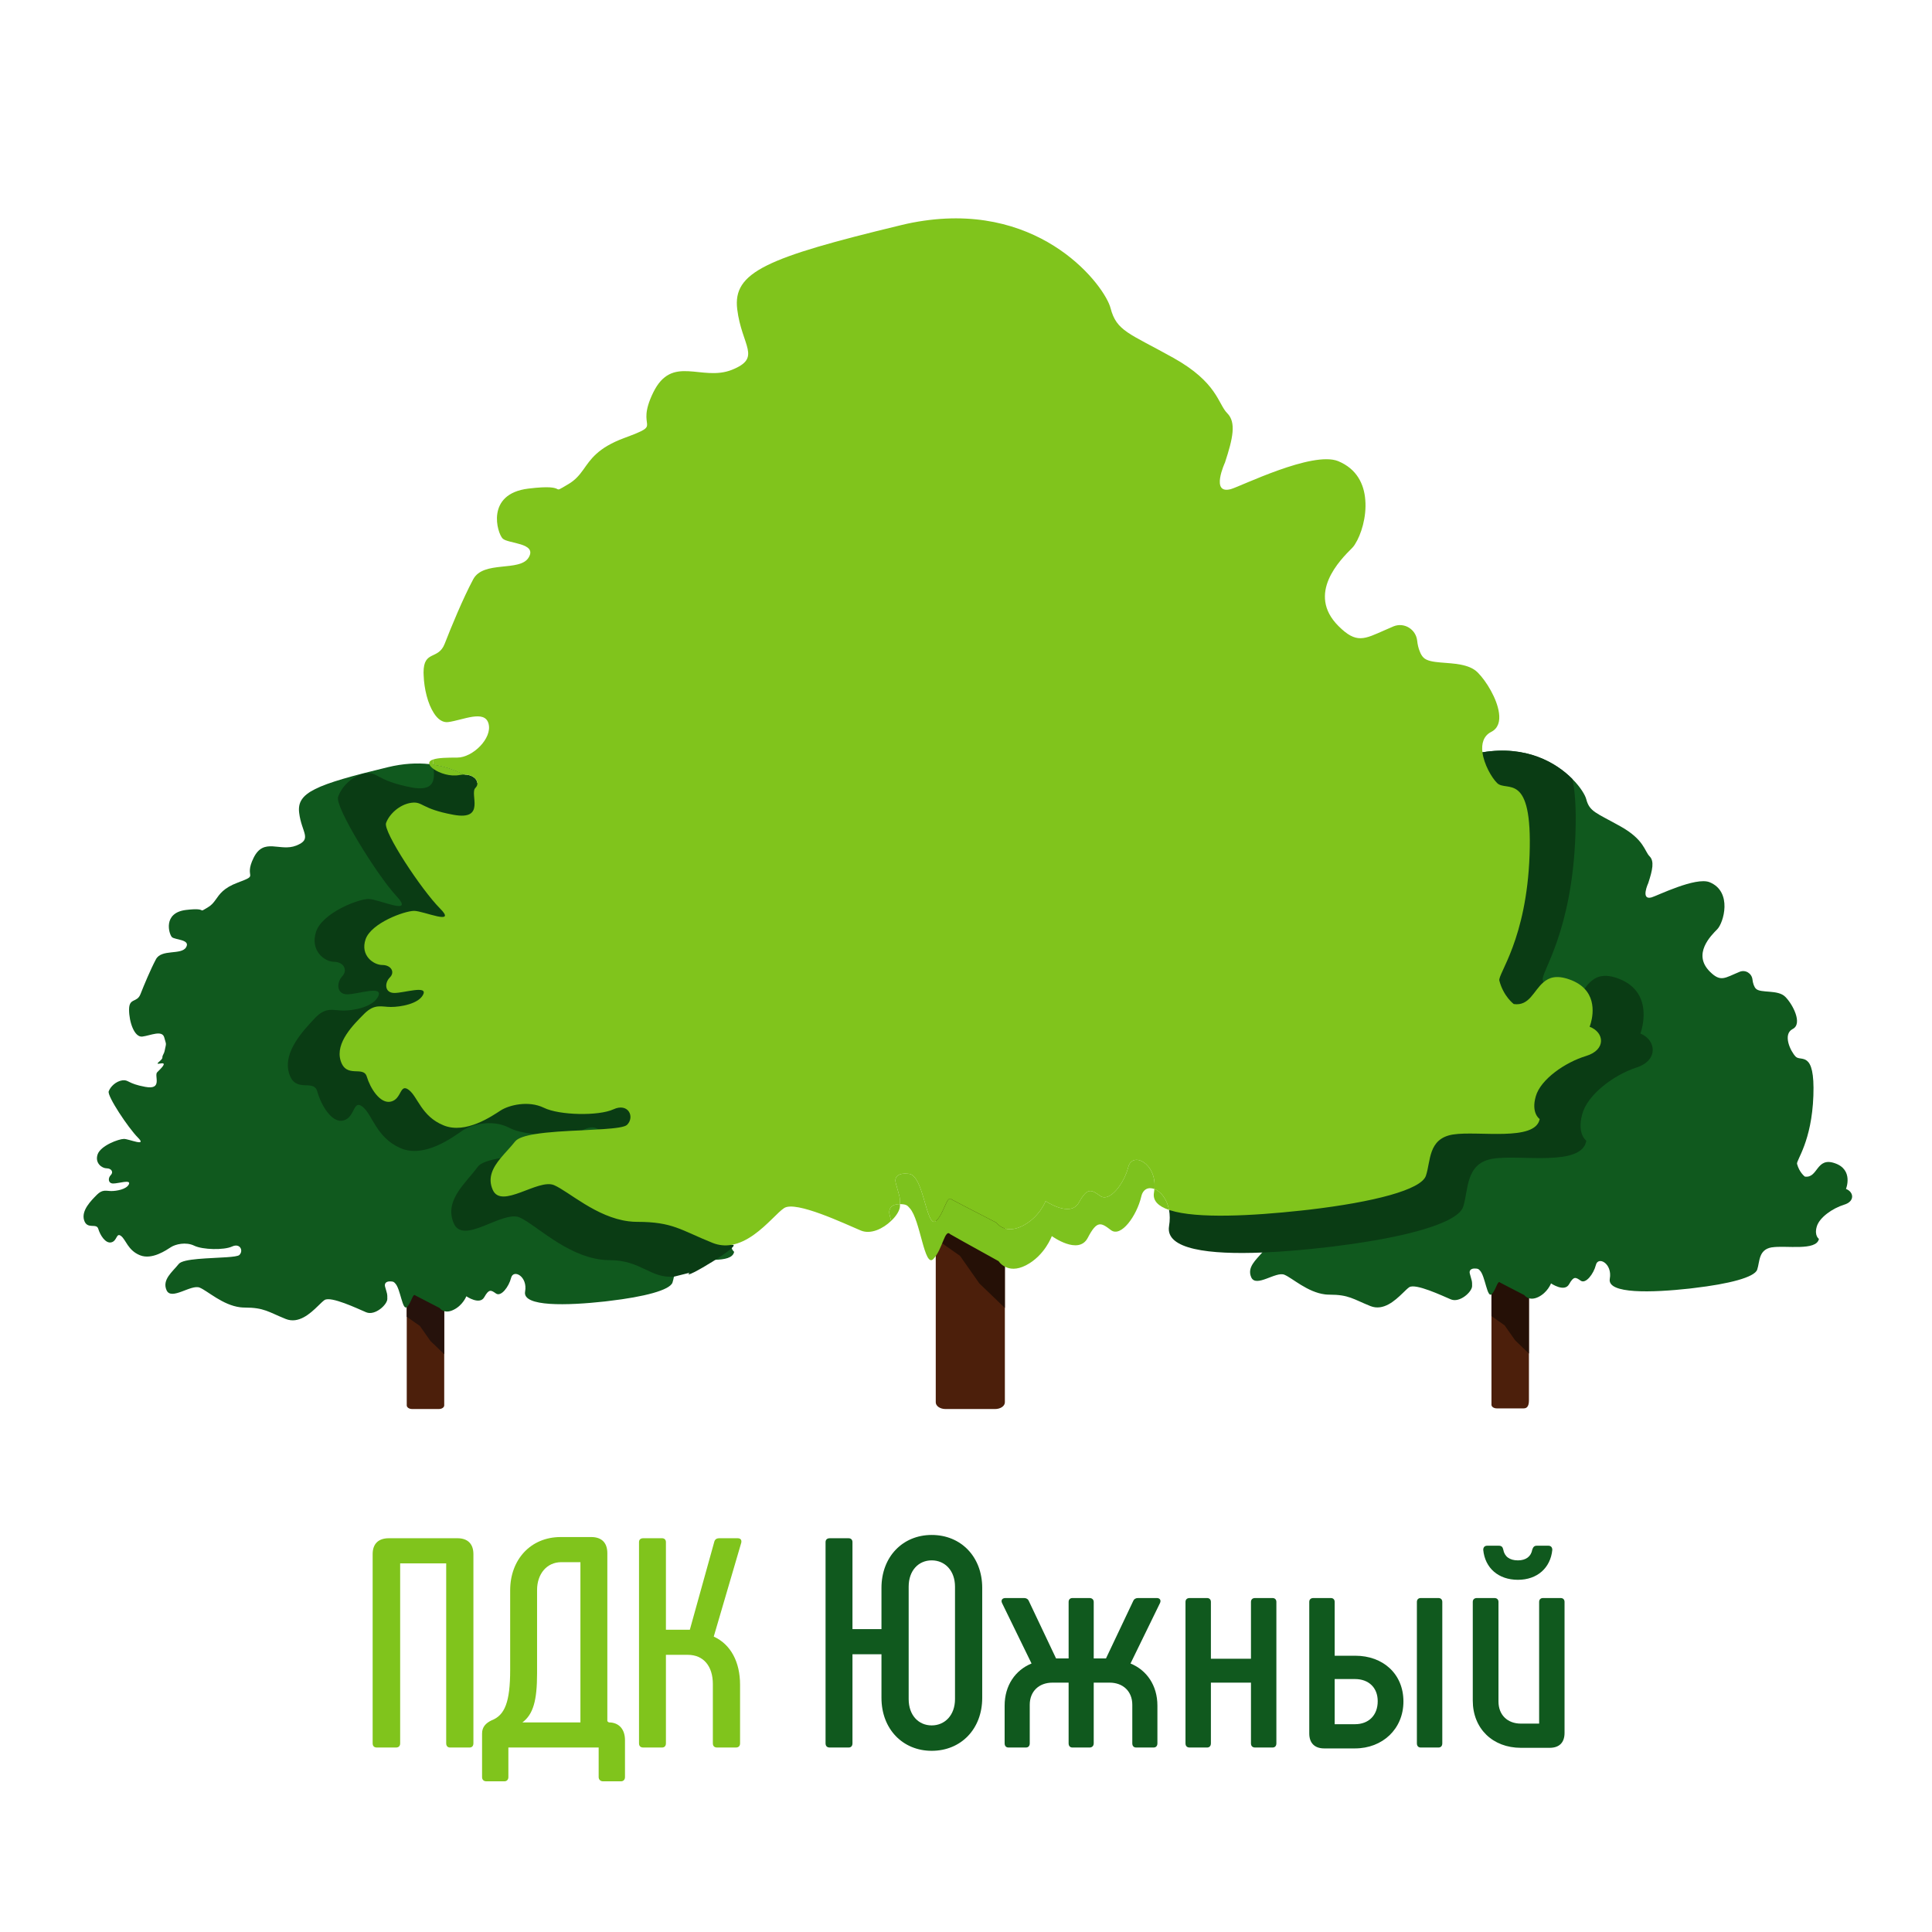 <?xml version="1.0" encoding="utf-8"?>
<!-- Generator: Adobe Illustrator 16.0.1, SVG Export Plug-In . SVG Version: 6.00 Build 0)  -->
<!DOCTYPE svg PUBLIC "-//W3C//DTD SVG 1.1//EN" "http://www.w3.org/Graphics/SVG/1.1/DTD/svg11.dtd">
<svg version="1.1" id="Слой_1" xmlns="http://www.w3.org/2000/svg" xmlns:xlink="http://www.w3.org/1999/xlink" x="0px" y="0px"
	 width="300px" height="300px" viewBox="0 0 300 300" enable-background="new 0 0 300 300" xml:space="preserve">
<g>
	<g>
		<path fill="#4C1F0B" d="M68.979,195.536v22.689c0,0.313-0.367,0.566-0.818,0.566h-4.183c-0.451,0-0.818-0.253-0.818-0.566v-22.689
			c0.948-0.116,1.912-0.17,2.906-0.17C67.052,195.366,68.031,195.42,68.979,195.536z"/>
		<polygon fill="#26120C" points="68.979,202.057 68.979,210.283 66.828,208.215 65.204,205.897 63.161,204.466 63.161,196.23 		"/>
		<path fill-rule="evenodd" clip-rule="evenodd" fill="#10591E" d="M117.904,189.076c-1.749,0.522-3.821,1.96-4.23,3.399
			c-0.099,0.323-0.127,0.606-0.127,0.831c0.014,0.79,0.451,1.072,0.451,1.072c-0.353,1.917-5.175,0.972-7.276,1.297
			c-0.015,0-0.043,0.014-0.057,0.014c-1.607,0.268-1.818,1.467-2.016,2.553c-0.071,0.324-0.127,0.635-0.227,0.917
			c-0.409,1.17-4.372,2.214-9.829,2.849c-0.211,0.027-0.451,0.057-0.676,0.085c-5.796,0.635-12.818,0.86-12.382-1.524
			c0.437-2.383-1.818-3.553-2.171-2.143c-0.353,1.396-1.565,2.989-2.355,2.426c-0.775-0.551-1.085-0.721-1.805,0.563
			c-0.705,1.297-2.792-0.127-2.792-0.127s-0.55,1.424-2.017,2.115c-1.452,0.706-2.129-0.296-2.129-0.296
			c-2.242-1.157-3.765-1.946-3.765-1.946c-0.409-0.424-0.578,1.072-1.298,1.776c-0.719,0.72-1-2.833-1.847-3.666
			c-0.184-0.184-0.226-0.297-0.805-0.297c-0.578,0-0.888,0.297-0.761,0.805c0.367,1.326,0.352,1.029,0.352,1.919
			c0,0.887-1.904,2.649-3.285,2.073c-1.368-0.58-5.471-2.54-6.458-1.904c-0.254,0.168-0.606,0.52-1.043,0.943
			c-1.199,1.172-2.99,2.793-4.978,2.004c-2.708-1.086-3.343-1.776-6.374-1.776c-0.24,0-0.465-0.016-0.705-0.043
			c-2.722-0.339-5.035-2.525-6.275-3.046c-1.34-0.578-4.428,2.059-5.162,0.394c-0.733-1.649,0.931-2.862,1.89-4.073
			c0.677-0.861,4.837-0.861,7.417-1.046c1.03-0.069,1.82-0.169,2.003-0.353c0.677-0.675,0.099-1.889-1.143-1.31
			c-1.241,0.577-4.554,0.507-5.866-0.128c-1.297-0.635-2.933-0.225-3.624,0.226c-0.706,0.452-2.934,2.017-4.81,1.255
			c-1.875-0.76-2.171-2.411-2.933-2.989c-0.761-0.578-0.578,0.761-1.509,0.987c-0.916,0.226-1.748-1.143-2.03-2.101
			c-0.282-0.959-1.721,0.182-2.2-1.34c-0.466-1.522,1.114-3.061,1.988-3.949c0.888-0.888,1.453-0.577,2.242-0.577
			c0.805,0,2.342-0.255,2.723-1.044c0.38-0.804-1.594-0.126-2.426-0.126c-0.818,0-0.846-0.848-0.381-1.313
			c0.466-0.465,0.084-1.043-0.634-1.043c-0.733,0-1.875-0.805-1.41-2.171c0.48-1.368,3.286-2.397,4.089-2.397
			c0.791,0,3.681,1.297,2.158-0.212c-1.509-1.522-4.781-6.444-4.527-7.177c0.269-0.735,1.114-1.553,2.115-1.707
			c1.001-0.127,0.79,0.508,3.568,1.015c2.764,0.508,1.326-1.762,1.848-2.27c0.494-0.508,1.69-1.575,0.521-1.363
			c-1.185,0.227,0.282-0.461,0.282-0.911c0-0.438,0.232-0.466,0.365-1.112c0.261-1.271,0.256-0.788-0.068-2
			c-0.31-1.229-2.157-0.31-3.398-0.156c-1.24,0.17-2.072-2.255-2.072-4.174c0-1.903,1.241-1.015,1.776-2.426
			c0.55-1.395,1.538-3.779,2.398-5.4c0.86-1.636,3.948-0.606,4.681-1.862c0.733-1.227-1.748-1.142-2.199-1.579
			c-0.452-0.453-1.467-3.767,2.171-4.217c3.624-0.437,1.649,0.636,3.37-0.381c0.592-0.338,0.917-0.747,1.241-1.199
			c0.62-0.86,1.198-1.833,3.469-2.679c3.44-1.283,0.832-0.578,2.425-3.821c1.594-3.257,4.076-0.902,6.629-1.917
			c2.551-1.017,0.831-1.975,0.451-5.09c-0.381-3.131,2.425-4.344,13.763-7.08c2.397-0.579,4.555-0.691,6.458-0.479
			c0.211,0.028,0.423,0.042,0.621,0.07c1.833,0.282,3.426,0.846,4.78,1.551c0.761,0.395,1.438,0.832,2.045,1.297
			c2.299,1.72,3.54,3.695,3.765,4.541c0.494,1.945,1.552,2.1,5.273,4.188c3.723,2.073,3.765,3.878,4.541,4.653
			c0.776,0.775,0.479,2.128-0.183,4.159c0,0-1.256,2.708,0.479,2.242c0.846-0.239,6.881-3.243,9.053-2.354
			c3.582,1.467,2.157,6.318,1.17,7.305c-1.001,0.987-3.878,3.85-1.156,6.572c1.707,1.692,2.327,0.972,4.639,0.026
			c0.889-0.365,1.875,0.227,1.988,1.186c0.071,0.593,0.24,1.142,0.536,1.438c0.733,0.748,3.398,0.099,4.555,1.255
			c1.17,1.156,2.75,4.188,1.143,5.007c-1.593,0.803-0.311,3.498,0.493,4.3c0.79,0.805,2.99-1.086,2.736,6.051
			c-0.253,7.135-2.692,10.04-2.538,10.589c0.352,1.342,1.212,1.975,1.212,1.975c2.073,0.283,1.721-3.102,4.668-2.086
			c2.933,1.03,1.72,3.989,1.72,3.989C119.427,187.061,119.639,188.54,117.904,189.076z"/>
		<path fill="#4C1F0B" d="M237.413,194.752v22.69c0,0.998-0.368,1.251-0.82,1.251h-4.181c-0.453,0-0.818-0.253-0.818-0.565v-22.691
			c0.949-0.114,1.91-0.168,2.904-0.168C235.485,195.269,236.464,195.322,237.413,194.752z"/>
		<polygon fill="#251006" points="237.413,201.272 237.413,210.184 235.262,208.116 233.636,205.799 231.594,204.367 
			231.594,196.131 		"/>
		<path fill-rule="evenodd" clip-rule="evenodd" fill="#10591E" d="M286.334,187.073c-1.749,0.537-3.822,1.962-4.23,3.399
			c-0.41,1.424,0.337,1.903,0.337,1.903c-0.365,1.919-5.175,0.974-7.289,1.313h-0.043c-2.087,0.365-1.832,2.242-2.256,3.468
			c-0.41,1.186-4.372,2.215-9.815,2.848c-0.225,0.029-0.466,0.058-0.69,0.086c-5.795,0.635-12.805,0.875-12.381-1.509
			c0.438-2.397-1.818-3.569-2.157-2.158c-0.352,1.396-1.58,2.991-2.356,2.44c-0.788-0.55-1.085-0.733-1.805,0.551
			c-0.718,1.297-2.806-0.127-2.806-0.127s-0.535,1.424-2.002,2.128c-1.466,0.69-2.144-0.31-2.144-0.31
			c-2.242-1.144-3.751-1.946-3.751-1.946c-0.423-0.423-0.593,1.072-1.313,1.79c-0.718,0.72-1.001-2.848-1.846-3.68
			c-0.185-0.183-0.228-0.296-0.805-0.296c-0.563,0-0.889,0.296-0.746,0.803c0.352,1.341,0.352,1.031,0.352,1.918
			c0,0.902-1.919,2.652-3.3,2.073c-1.368-0.577-5.472-2.523-6.459-1.89c-0.255,0.169-0.606,0.521-1.03,0.931
			c-1.213,1.17-2.988,2.793-4.992,2.002c-2.706-1.085-3.341-1.776-6.372-1.776c-0.228,0-0.466-0.014-0.691-0.042
			c-2.723-0.339-5.05-2.523-6.289-3.045c-1.325-0.579-4.415,2.057-5.162,0.395c-0.69-1.552,0.733-2.708,1.705-3.851
			c0.059-0.069,0.128-0.155,0.186-0.226c0.676-0.86,4.85-0.86,7.417-1.03c1.03-0.069,1.818-0.169,2.002-0.365
			c0.677-0.678,0.1-1.877-1.142-1.313c-1.241,0.579-4.555,0.521-5.853-0.127c-1.313-0.634-2.933-0.226-3.638,0.227
			c-0.706,0.451-2.935,2.031-4.809,1.255c-1.877-0.762-2.172-2.411-2.934-2.99c-0.762-0.564-0.579,0.775-1.495,0.987
			c-0.916,0.226-1.748-1.142-2.03-2.102c-0.255-0.845-1.382-0.056-1.988-0.873c-0.085-0.128-0.169-0.268-0.225-0.466
			c-0.466-1.523,1.113-3.061,1.987-3.948c0.888-0.875,1.453-0.579,2.256-0.579c0.805,0,2.326-0.252,2.708-1.043
			c0.381-0.789-1.594-0.127-2.426-0.127c-0.817,0-0.846-0.845-0.381-1.311c0.466-0.453,0.099-1.043-0.635-1.043
			s-1.874-0.805-1.41-2.173c0.494-1.368,3.287-2.383,4.089-2.383c0.791,0,3.682,1.284,2.157-0.225
			c-1.509-1.511-4.765-6.446-4.525-7.18c0.269-0.732,1.129-1.551,2.13-1.69c1.001-0.142,0.775,0.492,3.553,1
			c2.764,0.509,1.34-1.764,1.848-2.256c0.508-0.522-0.154-1.313-1.34-1.087c-1.184,0.211-2.552-0.549-2.552-0.985
			c0-0.453,1.057-0.481,2.369-0.481c1.297,0,2.946-1.62,2.636-2.849c-0.324-1.226-2.17-0.309-3.412-0.14
			c-1.241,0.155-2.072-2.271-2.072-4.175c0-1.917,1.239-1.029,1.79-2.425c0.537-1.411,1.524-3.793,2.384-5.416
			c0.859-1.635,3.948-0.606,4.682-1.848c0.733-1.241-1.748-1.156-2.187-1.594c-0.451-0.45-1.48-3.764,2.157-4.201
			c3.64-0.452,1.665,0.635,3.386-0.381c0.577-0.353,0.916-0.762,1.228-1.213c0.619-0.86,1.213-1.834,3.481-2.679
			c3.441-1.27,0.833-0.579,2.411-3.822c1.594-3.243,4.076-0.888,6.643-1.903c2.538-1.03,0.817-1.989,0.438-5.106
			c-0.38-3.116,2.426-4.342,13.763-7.079c0.535-0.126,1.043-0.225,1.552-0.31c6.824-1.128,11.465,1.622,13.96,4.146
			c1.284,1.284,2.002,2.524,2.158,3.145c0.508,1.946,1.551,2.102,5.272,4.188c3.738,2.074,3.767,3.878,4.556,4.668
			c0.762,0.761,0.466,2.115-0.196,4.146c0,0-1.256,2.707,0.492,2.242c0.832-0.227,6.883-3.244,9.04-2.356
			c3.581,1.481,2.157,6.318,1.17,7.306c-0.987,1-3.878,3.849-1.143,6.571c1.693,1.692,2.313,0.973,4.626,0.028
			c0.902-0.367,1.875,0.24,1.988,1.184c0.071,0.607,0.254,1.157,0.535,1.439c0.733,0.747,3.414,0.099,4.556,1.256
			c1.17,1.155,2.75,4.2,1.156,5.005c-1.607,0.818-0.325,3.497,0.479,4.302c0.805,0.803,2.989-1.086,2.735,6.049
			c-0.253,7.149-2.679,10.04-2.537,10.591c0.353,1.34,1.212,1.975,1.212,1.975c2.073,0.296,1.734-3.104,4.668-2.073
			c2.933,1.014,1.72,3.99,1.72,3.99C287.856,185.072,288.081,186.552,286.334,187.073z"/>
		<path fill="#4C1F0B" d="M156.035,175.896v41.853c0,0.58-0.678,1.044-1.509,1.044h-7.715c-0.831,0-1.508-0.464-1.508-1.044v-41.853
			c1.748-0.212,3.525-0.311,5.358-0.311C152.48,175.585,154.285,175.684,156.035,175.896z"/>
		<polygon fill="#251006" points="156.035,187.924 156.035,203.098 152.068,199.283 149.072,195.01 145.303,192.365 
			145.303,177.179 		"/>
		<path fill-rule="evenodd" clip-rule="evenodd" fill="#0A3C14" d="M104.649,198.242c-3.692,0.282-5.105-2.566-9.985-2.566
			c-0.479,0-0.944-0.028-1.41-0.098c-5.429-0.72-10.068-5.387-12.522-6.517c-2.666-1.226-8.828,4.4-10.294,0.847
			c-1.466-3.539,1.848-6.133,3.751-8.729c0.479-0.649,1.805-1.058,3.554-1.354c3.244-0.535,7.925-0.62,11.253-0.874
			c2.074-0.141,3.625-0.353,4.004-0.762c0.833-0.903,0.706-2.229-0.098-2.82c-0.494-0.367-1.242-0.452-2.187,0.014
			c-0.098,0.042-0.197,0.085-0.296,0.127c-1.664,0.677-4.696,0.874-7.348,0.593c-1.621-0.155-3.102-0.494-4.046-1.003
			c-2.609-1.353-5.867-0.479-7.249,0.48c-1.41,0.96-5.866,4.343-9.603,2.693c-3.751-1.636-4.329-5.175-5.853-6.403
			c-1.523-1.226-1.142,1.636-2.989,2.117c-1.833,0.479-3.498-2.454-4.062-4.5c-0.578-2.059-3.44,0.41-4.4-2.877
			c-0.944-3.271,2.214-6.557,3.977-8.46c1.763-1.891,2.891-1.226,4.485-1.226c1.593,0,4.653-0.551,5.414-2.243
			c0.763-1.706-3.186-0.282-4.836-0.282c-1.65,0-1.693-1.805-0.762-2.806c0.917-0.974,0.184-2.242-1.269-2.242
			c-1.466,0-3.751-1.707-2.807-4.653c0.959-2.933,6.543-5.105,8.151-5.105c1.579,0,7.333,2.764,4.314-0.48
			c-3.017-3.243-9.532-13.791-9.04-15.356c0.522-1.58,2.229-3.343,4.231-3.667c2.002-0.283,1.551,1.072,7.093,2.171
			c3.653,0.705,3.653-1.17,3.525-2.834c-0.028-0.24-0.042-0.48-0.056-0.706c1.833,0.282,3.426,0.846,4.78,1.551
			c1.213,0,2.003,0.635,2.045,1.297c2.299,1.72,3.54,3.695,3.765,4.541c0.494,1.945,1.552,2.1,5.273,4.188
			c3.723,2.073,3.765,3.878,4.541,4.653c0.776,0.775,0.479,2.128-0.183,4.159c0,0-1.256,2.708,0.479,2.242
			c0.846-0.239,6.881-3.243,9.053-2.354c3.582,1.467,2.157,6.318,1.17,7.305c-1.001,0.987-3.878,3.85-1.156,6.572
			c1.707,1.692,2.327,0.972,4.639,0.026c0.889-0.365,1.875,0.227,1.988,1.186c0.071,0.593,0.24,1.142,0.536,1.438
			c0.733,0.748,3.398,0.099,4.555,1.255c1.17,1.156,2.75,4.188,1.143,5.007c-1.593,0.803-0.311,3.498,0.493,4.3
			c0.79,0.805,2.99-1.086,2.736,6.051c-0.253,7.135-2.692,10.04-2.538,10.589c0.352,1.342,1.212,1.975,1.212,1.975
			c2.073,0.283,1.721-3.102,4.668-2.086c2.933,1.03,1.72,3.989,1.72,3.989c1.213,0.453,1.425,1.933-0.31,2.469
			c-1.749,0.522-3.821,1.96-4.23,3.399c-0.099,0.323-0.127,0.606-0.127,0.831c2.509-0.41-8.068,5.896-6.46,4.329"/>
		<path fill-rule="evenodd" clip-rule="evenodd" fill="#7DC21E" d="M72.074,120.274c-0.239,0-0.466,0.029-0.719,0.071
			c-1.481,0.281-3.103-0.283-4.005-0.917c-0.367-0.253-0.621-0.536-0.677-0.776c-0.028-0.043-0.028-0.084-0.028-0.127
			c0-0.296,0.253-0.494,0.676-0.607c-0.056,0.227-0.056,0.508-0.028,0.804C69.126,119.005,70.72,119.569,72.074,120.274z"/>
		<path fill-rule="evenodd" clip-rule="evenodd" fill="#7DC21E" d="M139.748,186.975v0.282c0,0.648-0.55,1.551-1.368,2.313
			c-0.07-0.255-0.141-0.535-0.226-0.874c-0.282-1.086,0.367-1.722,1.509-1.722H139.748z"/>
		<path fill-rule="evenodd" clip-rule="evenodd" fill="#0A3C14" d="M254.111,165.768c-3.483,1.127-7.629,4.188-8.433,7.275
			c-0.832,3.061,0.647,4.088,0.647,4.088c-0.717,4.119-10.32,2.089-14.524,2.793c-0.042,0-0.069,0.015-0.098,0.015
			c-4.161,0.762-3.653,4.795-4.498,7.431c-0.805,2.525-8.716,4.739-19.602,6.107c-0.437,0.056-0.918,0.127-1.368,0.169
			c-3.343,0.395-6.896,0.719-10.239,0.846c-8.192,0.339-15.073-0.464-14.467-4.09c0.155-0.93,0.141-1.776,0-2.523
			c0.057,0.014,0.112,0.042,0.184,0.057c-0.085-0.128-0.169-0.268-0.225-0.466c-0.466-1.523,1.113-3.061,1.987-3.948
			c0.888-0.875,1.453-0.579,2.256-0.579c0.805,0,2.326-0.252,2.708-1.043c0.381-0.789-1.594-0.127-2.426-0.127
			c-0.817,0-0.846-0.845-0.381-1.311c0.466-0.453,0.099-1.043-0.635-1.043s-1.874-0.805-1.41-2.173
			c0.494-1.368,3.287-2.383,4.089-2.383c0.791,0,3.682,1.284,2.157-0.225c-1.509-1.511-4.765-6.446-4.525-7.18
			c0.269-0.732,1.129-1.551,2.13-1.69c1.001-0.142,0.775,0.492,3.553,1c2.764,0.509,1.34-1.764,1.848-2.256
			c0.508-0.522-0.154-1.313-1.34-1.087c-1.184,0.211-2.552-0.549-2.552-0.985c0-0.453,1.057-0.481,2.369-0.481
			c1.297,0,2.946-1.62,2.636-2.849c-0.324-1.226-2.17-0.309-3.412-0.14c-1.241,0.155-2.072-2.271-2.072-4.175
			c0-1.917,1.239-1.029,1.79-2.425c0.537-1.411,1.524-3.793,2.384-5.416c0.859-1.635,3.948-0.606,4.682-1.848
			c0.733-1.241-1.748-1.156-2.187-1.594c-0.451-0.45-1.48-3.764,2.157-4.201c3.64-0.452,1.665,0.635,3.386-0.381
			c0.577-0.353,0.916-0.762,1.228-1.213c0.619-0.86,1.213-1.834,3.481-2.679c3.441-1.27,0.833-0.579,2.411-3.822
			c1.594-3.243,4.076-0.888,6.643-1.903c2.538-1.03,0.817-1.989,0.438-5.106c-0.38-3.116,2.426-4.342,13.763-7.079
			c0.535-0.126,1.043-0.225,1.552-0.31c6.824-1.128,11.465,1.622,13.96,4.146c0.408,1.792,0.62,4.484,0.479,8.518
			c-0.508,15.3-5.373,21.505-5.077,22.688c0.029,0.127,0.071,0.254,0.1,0.367c0.747,2.608,2.327,3.863,2.327,3.863
			c2.1,0.312,2.947-1.409,4.062-2.876c1.057-1.452,2.354-2.666,5.246-1.579c5.866,2.186,3.426,8.544,3.426,8.544
			C257.158,161.466,257.595,164.637,254.111,165.768z"/>
		<path fill-rule="evenodd" clip-rule="evenodd" fill="#7DC21E" d="M181.53,187.878c-1.664-0.564-2.566-1.424-2.342-2.694
			c0.028-0.183,0.059-0.365,0.071-0.549C180.219,185.001,181.206,186.157,181.53,187.878z"/>
		<path fill-rule="evenodd" clip-rule="evenodd" fill="#7DC21E" d="M179.26,184.635c-0.902-0.354-1.776-0.028-2.044,1.17
			c-0.706,2.989-3.145,6.401-4.711,5.205c-1.552-1.187-2.158-1.554-3.596,1.196c-1.424,2.766-5.584-0.268-5.584-0.268
			s-1.086,3.033-4.019,4.54c-2.904,1.496-4.246-0.648-4.246-0.648c-4.497-2.467-7.515-4.188-7.515-4.188
			c-0.832-0.902-1.17,2.313-2.595,3.835c-1.424,1.538-2.016-6.077-3.694-7.882c-0.353-0.38-0.451-0.606-1.509-0.621
			c0-1.297-0.028-0.958-0.648-3.257c-0.254-0.931,0.339-1.48,1.396-1.48c1.057,0,1.142,0.198,1.479,0.535
			c1.552,1.551,2.087,8.11,3.413,6.783c1.312-1.313,1.622-4.075,2.397-3.3c0,0,2.792,1.481,6.938,3.597c0,0,1.24,1.848,3.934,0.563
			c2.709-1.297,3.709-3.906,3.709-3.906s3.85,2.609,5.161,0.225c1.326-2.369,1.891-2.044,3.328-1.027
			c1.438,1.027,3.695-1.905,4.344-4.486C175.819,178.74,179.642,180.602,179.26,184.635z"/>
	</g>
	<g>
		<g>
			<path fill="#80C41C" d="M246.835,159.436c0,0,1.466-3.54-0.789-5.909c-0.551-0.579-1.326-1.086-2.383-1.452
				c-1.975-0.691-3.132-0.297-4.006,0.465c-1.537,1.297-2.158,3.709-4.597,3.37c0,0-1.594-1.17-2.242-3.638
				c-0.268-1.016,4.229-6.36,4.695-19.532c0.467-13.156-3.582-9.687-5.048-11.154c-0.86-0.86-2.03-2.905-2.271-4.766
				c-0.17-1.326,0.141-2.552,1.368-3.174c1.086-0.549,1.382-1.663,1.198-2.946c-0.296-2.2-1.96-4.937-3.313-6.289
				c-1.326-1.326-3.751-1.369-5.712-1.538c0,0,0,0-0.014,0c-1.17-0.098-2.173-0.254-2.68-0.762c-0.239-0.24-0.438-0.563-0.578-0.959
				c-0.212-0.493-0.339-1.071-0.408-1.692c-0.212-1.763-2.018-2.863-3.667-2.2c-0.466,0.197-0.902,0.381-1.297,0.564
				c-3.244,1.424-4.457,2.187-7.249-0.606c-5.033-5.02,0.282-10.294,2.114-12.127c0.114-0.113,0.241-0.269,0.367-0.451
				c0.043-0.056,0.071-0.113,0.112-0.183c0.902-1.411,1.792-4.161,1.566-6.826c-0.183-2.454-1.312-4.823-4.203-6.021
				c-3.989-1.636-15.145,3.92-16.682,4.343c-3.214,0.86-0.902-4.131-0.902-4.131c1.228-3.737,1.778-6.233,0.352-7.657
				c-1.438-1.438-1.508-4.768-8.375-8.603c-6.883-3.836-8.813-4.131-9.744-7.714c-0.86-3.355-10.422-16.246-28.951-13.58
				c-1.185,0.169-2.383,0.395-3.638,0.707c-20.913,5.048-26.088,7.291-25.383,13.043c0.705,5.754,3.877,7.517-0.818,9.406
				c-4.71,1.875-9.292-2.468-12.225,3.526C98.5,66.942,103.31,65.645,96.963,68c-4.188,1.551-5.26,3.356-6.402,4.95
				c-0.592,0.818-1.213,1.58-2.285,2.213c-3.172,1.876,0.466-0.112-6.232,0.706c-6.698,0.817-4.823,6.937-3.992,7.756
				c0.818,0.817,5.402,0.648,4.047,2.932c-1.354,2.299-7.05,0.409-8.629,3.413c-1.594,2.989-3.413,7.404-4.414,9.984
				c-1.002,2.595-3.286,0.945-3.286,4.47c0,0.142,0,0.283,0.015,0.437c0.07,2.101,0.648,4.443,1.593,5.881
				c0.593,0.93,1.354,1.494,2.214,1.382c2.285-0.296,5.697-1.988,6.275,0.268c0.592,2.256-2.468,5.246-4.865,5.246
				c-1.551,0-2.918,0.028-3.681,0.281c-0.056,0.227-0.056,0.508-0.028,0.804c1.833,0.282,3.426,0.846,4.78,1.551
				c1.213,0,2.003,0.635,2.045,1.297c0.042,0.268-0.057,0.536-0.296,0.775c-0.945,0.932,1.693,5.105-3.412,4.174
				c-5.12-0.945-4.71-2.115-6.558-1.861c-1.846,0.268-3.426,1.791-3.906,3.145c-0.466,1.354,5.556,10.435,8.349,13.228
				c2.792,2.793-2.525,0.408-3.992,0.408c-1.479,0-6.641,1.876-7.53,4.399c-0.875,2.539,1.241,4.006,2.595,4.006
				c1.339,0,2.017,1.085,1.171,1.932c-0.86,0.859-0.818,2.411,0.705,2.411s5.176-1.226,4.471,0.24
				c-0.706,1.467-3.526,1.933-5.007,1.933c-1.466,0-2.51-0.565-4.146,1.057c-1.621,1.636-4.541,4.471-3.666,7.29
				c0.888,2.821,3.524,0.706,4.061,2.469c0.522,1.764,2.059,4.286,3.751,3.879c1.707-0.41,1.354-2.877,2.765-1.821
				c1.41,1.059,1.946,4.104,5.415,5.514c3.454,1.411,7.572-1.495,8.87-2.326c1.282-0.818,4.287-1.578,6.698-0.408
				c2.412,1.185,8.517,1.297,10.802,0.239c2.298-1.058,3.356,1.172,2.115,2.411c-0.353,0.352-1.791,0.537-3.694,0.664
				c-0.254,0.014-0.508,0.026-0.775,0.042c-0.776,0.056-1.623,0.099-2.482,0.141c-2.538,0.111-5.288,0.254-7.348,0.593
				c-1.522,0.252-2.665,0.606-3.087,1.142c-0.663,0.846-1.509,1.691-2.242,2.581c-1.199,1.452-2.073,3.046-1.227,4.934
				c1.354,3.063,7.051-1.789,9.519-0.733c2.271,0.975,6.557,4.993,11.578,5.614c0.423,0.056,0.86,0.085,1.297,0.085
				c5.584,0,6.755,1.268,11.747,3.271c1,0.395,1.974,0.465,2.891,0.31c2.509-0.41,4.696-2.424,6.303-3.991
				c0.79-0.775,1.438-1.424,1.917-1.734c1.819-1.17,9.392,2.438,11.916,3.498c1.538,0.635,3.441-0.297,4.696-1.509
				c-0.07-0.255-0.141-0.535-0.226-0.874c-0.282-1.086,0.367-1.722,1.509-1.722h0.085c0-1.297-0.028-0.958-0.648-3.257
				c-0.254-0.931,0.339-1.48,1.396-1.48c1.057,0,1.142,0.198,1.479,0.535c1.552,1.551,2.087,8.11,3.413,6.783
				c1.312-1.313,1.622-4.075,2.397-3.3c0,0,2.792,1.481,6.938,3.597c0,0,1.24,1.848,3.934,0.563
				c2.709-1.297,3.709-3.906,3.709-3.906s3.85,2.609,5.161,0.225c1.326-2.369,1.891-2.044,3.328-1.027
				c1.438,1.027,3.695-1.905,4.344-4.486c0.62-2.48,4.442-0.619,4.061,3.414c0.959,0.366,1.946,1.522,2.271,3.243
				c0.057,0.014,0.112,0.042,0.184,0.057c4.174,1.325,12.79,0.859,20.306,0.041c0.424-0.041,0.86-0.098,1.271-0.14
				c10.054-1.186,17.373-3.089,18.119-5.26c0.775-2.271,0.31-5.739,4.146-6.403c0.028,0,0.057-0.014,0.1-0.014
				c3.878-0.606,12.762,1.142,13.424-2.397c0,0-1.368-0.888-0.606-3.524c0.747-2.652,4.582-5.288,7.798-6.263
				C249.486,163.003,249.093,160.267,246.835,159.436z"/>
			<path fill="#80C41C" d="M71.049,238.857H60.372c-1.625,0-2.507,0.882-2.507,2.46v29.386c0,0.419,0.233,0.651,0.65,0.651h2.971
				c0.417,0,0.65-0.232,0.65-0.651v-27.946h7.149v27.946c0,0.419,0.232,0.651,0.604,0.651h3.017c0.372,0,0.604-0.232,0.604-0.651
				v-29.386C73.51,239.739,72.628,238.857,71.049,238.857z"/>
			<path fill="#80C41C" d="M94.538,267.454l-0.231-0.186v-26.09c0-1.624-0.881-2.507-2.506-2.507h-4.736
				c-4.688,0-7.846,3.528-7.846,8.263v12.351c0,5.013-0.835,7.057-2.878,7.845c-0.882,0.417-1.486,1.021-1.486,2.043v6.777
				c0,0.372,0.232,0.649,0.65,0.649h2.831c0.372,0,0.604-0.277,0.604-0.649v-4.596H92.96v4.596c0,0.372,0.278,0.649,0.65,0.649
				h2.832c0.372,0,0.604-0.277,0.604-0.649v-5.756C97.045,268.522,96.117,267.454,94.538,267.454z M90.128,267.454h-9.006
				c1.671-1.253,2.275-3.389,2.275-7.612v-12.953c0-2.461,1.485-4.316,3.76-4.316h2.971V267.454z"/>
			<path fill="#80C41C" d="M114.546,238.857h-2.925c-0.325,0-0.604,0.186-0.696,0.511l-3.807,13.695h-3.714v-13.602
				c0-0.373-0.232-0.604-0.604-0.604h-2.924c-0.417,0-0.65,0.231-0.65,0.604v31.241c0,0.419,0.233,0.651,0.65,0.651h2.924
				c0.372,0,0.604-0.232,0.604-0.651v-13.74h3.389c2.46,0,3.899,1.765,3.899,4.549v9.191c0,0.419,0.232,0.651,0.65,0.651h2.925
				c0.417,0,0.649-0.232,0.649-0.651v-9.099c0-3.526-1.439-6.267-4.086-7.473l4.272-14.577
				C115.195,239.137,115.01,238.857,114.546,238.857z"/>
		</g>
		<path fill="#10591E" d="M152.518,246.563v17.085c0,4.828-3.295,8.217-7.845,8.217c-4.503,0-7.799-3.389-7.799-8.217v-6.779h-4.503
			v13.834c0,0.419-0.232,0.651-0.604,0.651h-2.925c-0.417,0-0.65-0.232-0.65-0.651v-31.241c0-0.373,0.233-0.604,0.65-0.604h2.925
			c0.372,0,0.604,0.231,0.604,0.604v13.508h4.503v-6.406c0-4.827,3.296-8.217,7.799-8.217
			C149.223,238.347,152.518,241.736,152.518,246.563z M148.293,246.378c0-2.507-1.578-4.085-3.621-4.085
			c-2.042,0-3.574,1.578-3.574,4.085v17.456c0,2.508,1.532,4.086,3.574,4.086c2.043,0,3.621-1.578,3.621-4.086V246.378z"/>
		<path fill="#10591E" d="M155.999,270.703v-5.849c0-3.156,1.672-5.524,4.178-6.546l-4.597-9.423
			c-0.184-0.464,0.094-0.744,0.558-0.744h2.879c0.325,0,0.603,0.14,0.741,0.464l4.226,8.915h1.951v-8.774
			c0-0.372,0.232-0.604,0.603-0.604h2.646c0.372,0,0.649,0.232,0.649,0.604v8.774h1.903l4.227-8.915
			c0.139-0.324,0.417-0.464,0.743-0.464h2.924c0.417,0,0.696,0.28,0.511,0.744l-4.597,9.423c2.508,1.021,4.178,3.39,4.178,6.546
			v5.849c0,0.419-0.232,0.651-0.604,0.651h-2.691c-0.372,0-0.604-0.232-0.604-0.651v-5.987c0-2.09-1.439-3.437-3.529-3.437h-2.461
			v9.424c0,0.419-0.277,0.651-0.649,0.651h-2.646c-0.37,0-0.603-0.232-0.603-0.651v-9.424h-2.508c-2.089,0-3.528,1.347-3.528,3.437
			v5.987c0,0.419-0.231,0.651-0.604,0.651h-2.691C156.231,271.354,155.999,271.122,155.999,270.703z"/>
		<path fill="#10591E" d="M194.898,248.142h2.695c0.37,0,0.603,0.232,0.603,0.604v21.957c0,0.419-0.232,0.651-0.603,0.651h-2.695
			c-0.416,0-0.648-0.232-0.648-0.651v-9.424h-6.222v9.424c0,0.419-0.231,0.651-0.603,0.651h-2.692c-0.418,0-0.65-0.232-0.65-0.651
			v-21.957c0-0.372,0.232-0.604,0.65-0.604h2.692c0.371,0,0.603,0.232,0.603,0.604v8.819h6.222v-8.819
			C194.25,248.374,194.482,248.142,194.898,248.142z"/>
		<path fill="#10591E" d="M203.302,269.173v-20.427c0-0.372,0.232-0.604,0.648-0.604h2.693c0.372,0,0.604,0.232,0.604,0.604v8.355
			h3.201c4.319,0,7.476,2.832,7.476,7.103c0,4.272-3.25,7.289-7.521,7.289h-4.782C204.137,271.493,203.302,270.658,203.302,269.173z
			 M210.404,267.733c2.089,0,3.527-1.347,3.527-3.575c0-2.135-1.438-3.436-3.527-3.436h-3.156v7.011H210.404z M220.014,270.703
			v-21.957c0-0.372,0.232-0.604,0.603-0.604h2.738c0.373,0,0.604,0.232,0.604,0.604v21.957c0,0.419-0.231,0.651-0.604,0.651h-2.738
			C220.246,271.354,220.014,271.122,220.014,270.703z"/>
		<path fill="#10591E" d="M228.692,264.065v-15.319c0-0.372,0.232-0.604,0.651-0.604h2.692c0.417,0,0.648,0.232,0.648,0.604v15.458
			c0,2.09,1.394,3.437,3.481,3.437h2.833v-18.895c0-0.372,0.231-0.604,0.603-0.604h2.738c0.373,0,0.604,0.232,0.604,0.604v20.334
			c0,1.531-0.837,2.321-2.321,2.321h-4.457C231.802,271.401,228.692,268.429,228.692,264.065z M230.317,240.669
			c0-0.419,0.231-0.65,0.604-0.65h1.81c0.417,0,0.604,0.185,0.696,0.604c0.186,1.067,0.976,1.671,2.274,1.671
			c1.253,0,2.042-0.604,2.229-1.671c0.14-0.419,0.325-0.604,0.695-0.604h1.811c0.373,0,0.604,0.231,0.604,0.65
			c-0.279,2.784-2.321,4.642-5.339,4.642S230.597,243.501,230.317,240.669z"/>
	</g>
</g>
</svg>
